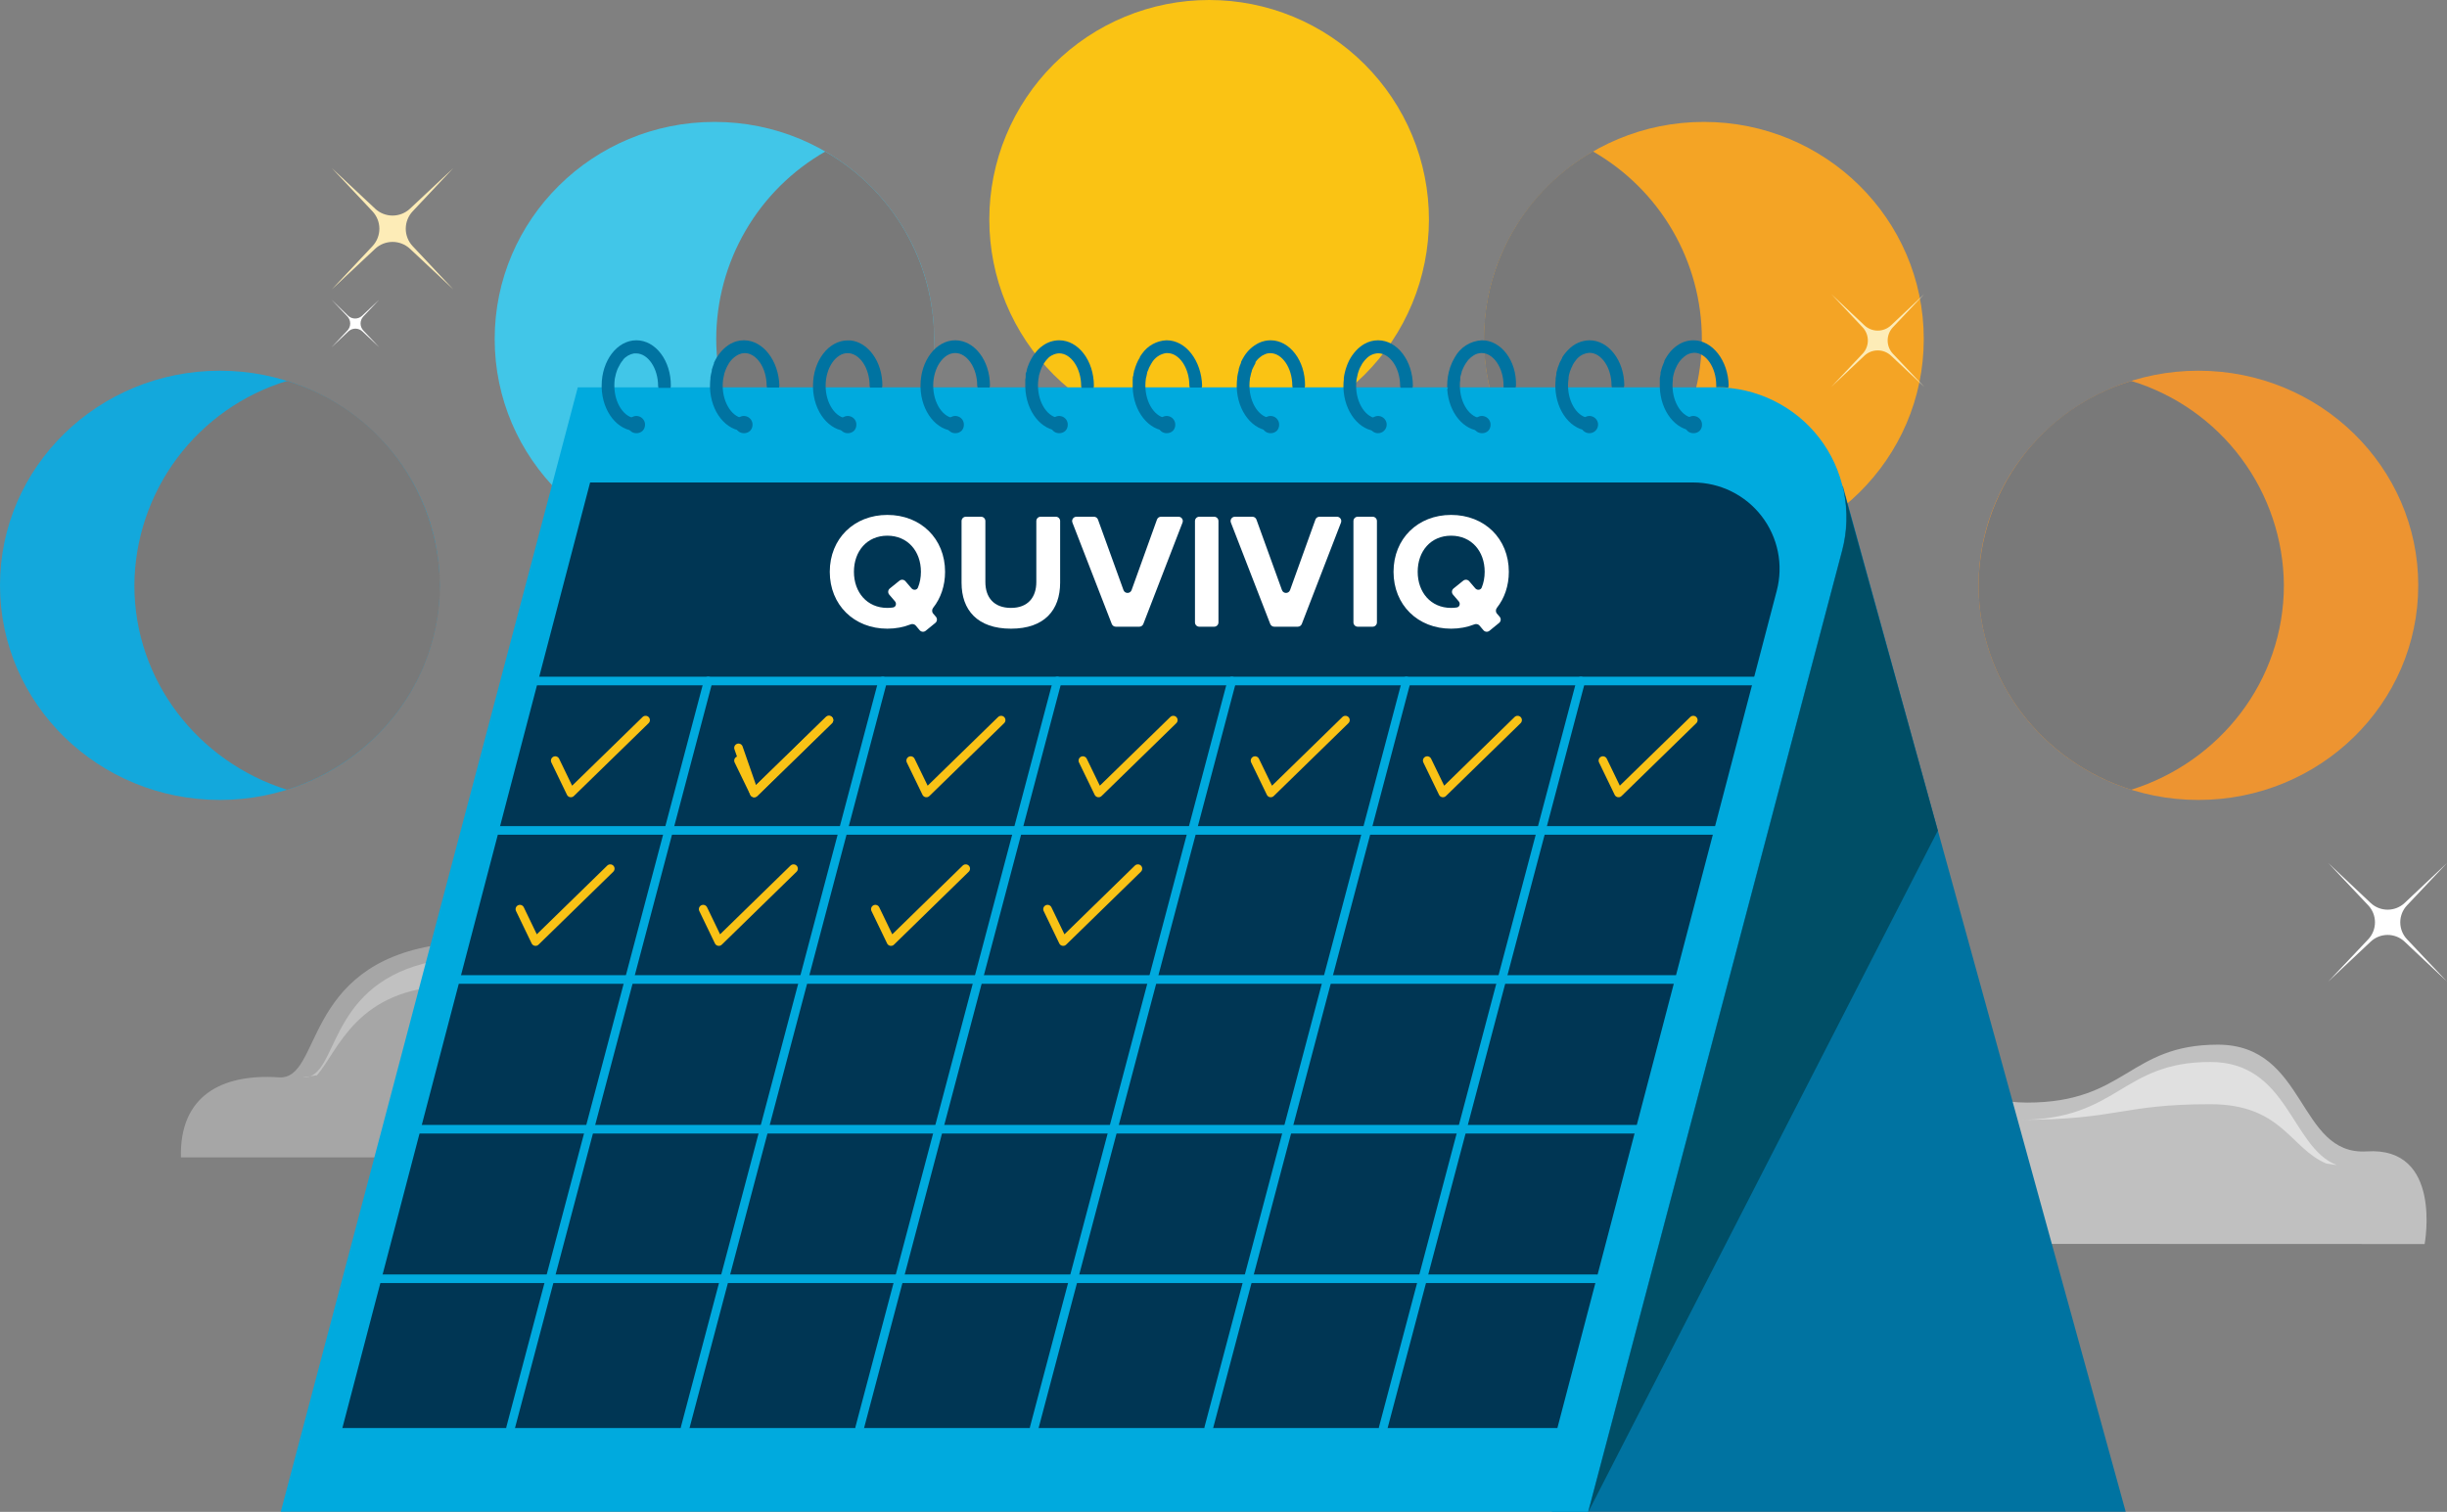 <?xml version="1.0" encoding="UTF-8"?>
<svg xmlns="http://www.w3.org/2000/svg" width="568" height="351" viewBox="0 0 568 351" fill="none">
  <rect x="0" y="0" width="568" height="351" fill="#808080" stroke="none"/>
  <g clip-path="url(#clip0_59_1274)">
    <path opacity="0.3" d="M41.995 268.702C41.628 254.391 51.461 249.216 64.737 250.114C74.736 250.787 70.003 224.116 101.502 219.39C134.184 214.533 133.025 235.933 164.819 235.933C196.614 235.933 197.348 222.497 225.972 222.497C254.595 222.497 251.436 248.235 273.634 247.219C298.187 246.037 292.235 268.714 292.235 268.714L41.995 268.702Z" fill="white"></path>
    <path opacity="0.3" d="M104.815 228.902C121.961 228.618 127.913 234.893 135.451 240.908L159.294 237.54C131.001 237.54 132.078 218.455 102.969 222.78C76.937 226.645 78.712 247.395 71.979 249.865L73.577 249.64C78.511 244.004 82.724 229.256 104.815 228.902Z" fill="white"></path>
    <path opacity="0.3" d="M71.979 249.865L70.263 250.113C70.847 250.162 71.433 250.077 71.979 249.865Z" fill="white"></path>
    <path d="M165.849 28.302C137.663 28.302 114.826 50.872 114.826 78.701C114.826 106.53 137.663 129.089 165.849 129.089C194.035 129.089 216.837 106.53 216.837 78.701C216.837 50.872 194.035 28.302 165.849 28.302Z" fill="#41C6E8"></path>
    <path d="M216.837 78.701C216.822 69.87 214.477 61.198 210.037 53.559C205.598 45.921 199.221 39.586 191.55 35.191C183.876 39.583 177.496 45.917 173.055 53.556C168.613 61.195 166.267 69.868 166.251 78.701C166.278 87.532 168.633 96.2 173.08 103.832C177.528 111.464 183.911 117.791 191.586 122.176C199.244 117.78 205.61 111.448 210.042 103.816C214.475 96.185 216.818 87.523 216.837 78.701Z" fill="#797979"></path>
    <path d="M395.513 129.089C423.698 129.089 446.548 106.53 446.548 78.701C446.548 50.872 423.698 28.302 395.513 28.302C367.327 28.302 344.489 50.872 344.489 78.701C344.489 106.53 367.303 129.089 395.513 129.089Z" fill="#F4A425"></path>
    <path d="M344.454 78.701C344.476 87.528 346.827 96.193 351.268 103.825C355.709 111.457 362.084 117.786 369.753 122.176C377.423 117.781 383.799 111.445 388.238 103.807C392.677 96.169 395.023 87.497 395.039 78.666C395.024 69.834 392.679 61.162 388.24 53.523C383.801 45.885 377.424 39.55 369.753 35.156C362.073 39.55 355.69 45.89 351.248 53.536C346.806 61.181 344.463 69.862 344.454 78.701Z" fill="#797979"></path>
    <path d="M280.663 101.909C287.364 101.911 294 100.594 300.191 98.034C306.382 95.474 312.007 91.721 316.745 86.989C321.484 82.257 325.242 76.639 327.806 70.456C330.369 64.273 331.688 57.647 331.686 50.955C331.688 44.263 330.369 37.636 327.806 31.453C325.242 25.27 321.484 19.653 316.745 14.921C312.007 10.189 306.382 6.436 300.191 3.876C294 1.315 287.364 -0.002 280.663 1.37097e-06C273.962 -0.002 267.327 1.315 261.136 3.876C254.944 6.436 249.319 10.189 244.581 14.921C239.843 19.653 236.084 25.27 233.521 31.453C230.957 37.636 229.638 44.263 229.64 50.955C229.638 57.647 230.957 64.273 233.521 70.456C236.084 76.639 239.843 82.257 244.581 86.989C249.319 91.721 254.944 95.474 261.136 98.034C267.327 100.594 273.962 101.911 280.663 101.909Z" fill="#FAC314"></path>
    <path d="M51.035 185.715C22.861 185.715 0 163.417 0 135.883C0 108.35 22.837 86.063 51.035 86.063C79.233 86.063 102.058 108.362 102.058 135.883C102.058 163.405 79.209 185.715 51.035 185.715Z" fill="#13A8DC"></path>
    <path d="M66.619 88.438C56.422 91.544 47.484 97.822 41.111 106.357C34.738 114.892 31.262 125.237 31.191 135.883C31.191 158.099 46.077 176.9 66.619 183.34C87.173 176.9 102.117 158.099 102.117 135.883C102.044 125.227 98.558 114.874 92.171 106.338C85.784 97.802 76.831 91.529 66.619 88.438Z" fill="#797979"></path>
    <path d="M510.291 185.715C538.477 185.715 561.326 163.405 561.326 135.883C561.326 108.362 538.477 86.063 510.291 86.063C482.105 86.063 459.268 108.373 459.268 135.883C459.268 163.393 482.117 185.715 510.291 185.715Z" fill="#ED9431"></path>
    <path d="M494.707 88.438C484.507 91.54 475.566 97.817 469.19 106.352C462.815 114.888 459.338 125.235 459.268 135.883C459.268 158.099 474.154 176.9 494.707 183.34C515.249 176.9 530.135 158.099 530.135 135.883C530.064 125.237 526.588 114.892 520.215 106.357C513.842 97.822 504.905 91.544 494.707 88.438Z" fill="#797979"></path>
    <path d="M87.082 48.454C88.178 49.477 89.622 50.046 91.123 50.046C92.623 50.046 94.067 49.477 95.163 48.454L105.245 39L95.779 49.068C94.754 50.163 94.184 51.605 94.184 53.103C94.184 54.602 94.754 56.044 95.779 57.139L105.245 67.207L95.163 57.754C94.067 56.73 92.623 56.161 91.123 56.161C89.622 56.161 88.178 56.73 87.082 57.754L77 67.207L86.466 57.139C87.491 56.044 88.061 54.602 88.061 53.103C88.061 51.605 87.491 50.163 86.466 49.068L77 39L87.082 48.454Z" fill="#FDECB7"></path>
    <path d="M80.842 73.331C81.278 73.727 81.845 73.946 82.433 73.946C83.022 73.946 83.589 73.727 84.025 73.331L87.989 69.597L84.309 73.509C83.913 73.944 83.694 74.51 83.694 75.098C83.694 75.686 83.913 76.252 84.309 76.688L88.048 80.646L84.084 76.912C83.649 76.517 83.081 76.298 82.493 76.298C81.904 76.298 81.337 76.517 80.901 76.912L76.937 80.646L80.676 76.688C81.072 76.252 81.291 75.686 81.291 75.098C81.291 74.51 81.072 73.944 80.676 73.509L76.937 69.55L80.842 73.331Z" fill="white"></path>
    <path opacity="0.5" d="M381.645 288.755C381.385 274.432 388.461 269.257 398.104 270.155C405.346 270.828 401.915 244.157 424.716 239.431C448.382 234.562 447.53 255.974 470.545 255.974C493.56 255.974 494.104 242.527 514.812 242.527C535.519 242.527 533.247 268.276 549.34 267.307C567.089 266.125 562.806 288.814 562.806 288.814L381.645 288.755Z" fill="white"></path>
    <path d="M432.336 82.135C433.128 81.303 433.569 80.199 433.569 79.051C433.569 77.903 433.128 76.799 432.336 75.967L425.071 68.262L432.774 75.53C433.61 76.315 434.715 76.752 435.863 76.752C437.01 76.752 438.115 76.315 438.951 75.53L446.666 68.262L439.389 75.967C438.603 76.802 438.165 77.905 438.165 79.051C438.165 80.197 438.603 81.3 439.389 82.135L446.666 89.828L438.951 82.573C438.115 81.787 437.01 81.35 435.863 81.35C434.715 81.35 433.61 81.787 432.774 82.573L425.071 89.828L432.336 82.135Z" fill="#FDECB7"></path>
    <path d="M434.762 179.59C435.197 179.982 435.762 180.199 436.348 180.199C436.934 180.199 437.498 179.982 437.933 179.59L441.909 175.844L438.111 179.862C437.718 180.296 437.501 180.86 437.501 181.445C437.501 182.03 437.718 182.594 438.111 183.029L441.862 186.999L437.886 183.253C437.451 182.861 436.886 182.644 436.3 182.644C435.715 182.644 435.15 182.861 434.715 183.253L430.739 186.999L434.49 183.029C434.882 182.594 435.1 182.03 435.1 181.445C435.1 180.86 434.882 180.296 434.49 179.862L430.739 175.891L434.762 179.59Z" fill="white"></path>
    <path d="M550.274 209.628C551.343 210.631 552.754 211.189 554.22 211.189C555.687 211.189 557.098 210.631 558.167 209.628L568 200.352L558.723 210.183C557.713 211.248 557.151 212.658 557.151 214.124C557.151 215.59 557.713 217.001 558.723 218.065L568 227.885L558.167 218.621C557.101 217.612 555.688 217.051 554.22 217.051C552.752 217.051 551.34 217.612 550.274 218.621L540.429 227.885L549.718 218.065C550.722 216.998 551.281 215.589 551.281 214.124C551.281 212.66 550.722 211.25 549.718 210.183L540.429 200.352L550.274 209.628Z" fill="white"></path>
    <path opacity="0.5" d="M403.796 269.812C408.126 267.449 407.582 254.072 425.805 250.326C446.926 245.989 446.181 257.534 466.734 257.534C446.181 257.534 446.926 238.379 425.805 242.716C406.872 246.604 408.186 267.425 403.322 269.895L403.796 269.812Z" fill="white"></path>
    <path opacity="0.5" d="M540.039 270.143L542.405 270.486C531.756 266.327 531.223 246.545 513.048 246.545C492.329 246.545 491.749 259.981 468.781 259.981C491.796 259.981 492.329 256.353 513.048 256.353C529.792 256.353 531.59 266.669 540.039 270.143Z" fill="white"></path>
    <path d="M427.728 112.719L493.422 350.97H360.199L427.728 112.719Z" fill="#0073A1"></path>
    <path d="M398.434 89.924H134.121L65.171 350.97H368.622L427.58 127.753C428.75 123.289 428.882 118.616 427.965 114.094C427.053 109.571 425.113 105.318 422.296 101.661C419.471 98.007 415.846 95.049 411.697 93.014C407.552 90.977 402.994 89.92 398.375 89.924H398.434Z" fill="#00AADE"></path>
    <path d="M428.054 114.301C428.939 118.768 428.797 123.378 427.64 127.782L368.681 351L449.814 192.826L428.054 114.301Z" fill="#004E66"></path>
    <path d="M412.423 137.14L361.502 331.531H79.471L136.978 112.01H393.061C396.127 112.018 399.149 112.727 401.897 114.083C404.646 115.439 407.046 117.405 408.916 119.831C410.785 122.257 412.073 125.079 412.681 128.079C413.289 131.079 413.2 134.179 412.423 137.14Z" fill="#003654"></path>
    <path d="M118.505 331.531L164.392 158.102" stroke="#00AADE" stroke-width="2" stroke-linecap="round" stroke-linejoin="round"></path>
    <path d="M159.019 331.531L204.907 158.102" stroke="#00AADE" stroke-width="2" stroke-linecap="round" stroke-linejoin="round"></path>
    <path d="M199.533 331.531L245.421 158.102" stroke="#00AADE" stroke-width="2" stroke-linecap="round" stroke-linejoin="round"></path>
    <path d="M240.048 331.531L285.935 158.102" stroke="#00AADE" stroke-width="2" stroke-linecap="round" stroke-linejoin="round"></path>
    <path d="M280.562 331.531L326.45 158.102" stroke="#00AADE" stroke-width="2" stroke-linecap="round" stroke-linejoin="round"></path>
    <path d="M321.062 331.531L366.95 158.102" stroke="#00AADE" stroke-width="2" stroke-linecap="round" stroke-linejoin="round"></path>
    <path d="M123.789 158.102H407.316" stroke="#00AADE" stroke-width="2" stroke-linecap="round" stroke-linejoin="round"></path>
    <path d="M114.641 192.782H398.168" stroke="#00AADE" stroke-width="2" stroke-linecap="round" stroke-linejoin="round"></path>
    <path d="M105.479 227.402H389.005" stroke="#00AADE" stroke-width="2" stroke-linecap="round" stroke-linejoin="round"></path>
    <path d="M96.301 262.156H379.828" stroke="#00AADE" stroke-width="2" stroke-linecap="round" stroke-linejoin="round"></path>
    <path d="M87.183 296.881H370.665" stroke="#00AADE" stroke-width="2" stroke-linecap="round" stroke-linejoin="round"></path>
    <path d="M149.723 98.572C149.724 98.177 149.605 97.79 149.383 97.463C149.162 97.133 148.847 96.876 148.48 96.724C148.114 96.575 147.713 96.534 147.325 96.606C146.942 96.695 146.59 96.884 146.304 97.153C146.02 97.434 145.829 97.795 145.756 98.188C145.672 98.574 145.708 98.976 145.86 99.341C146.016 99.705 146.273 100.018 146.6 100.243C146.929 100.459 147.316 100.572 147.71 100.568C147.983 100.577 148.255 100.531 148.51 100.432C148.764 100.333 148.996 100.183 149.19 99.991C149.543 99.603 149.733 99.096 149.723 98.572Z" fill="#0073A1"></path>
    <path d="M174.68 98.572C174.681 98.177 174.562 97.79 174.339 97.463C174.118 97.133 173.804 96.876 173.437 96.724C173.071 96.575 172.67 96.534 172.282 96.606C171.898 96.692 171.544 96.881 171.261 97.153C170.977 97.434 170.786 97.795 170.713 98.188C170.629 98.574 170.665 98.976 170.816 99.341C170.969 99.708 171.226 100.022 171.557 100.243C171.885 100.46 172.272 100.574 172.667 100.568C172.94 100.577 173.212 100.531 173.466 100.432C173.721 100.333 173.952 100.183 174.147 99.991C174.499 99.603 174.69 99.096 174.68 98.572Z" fill="#0073A1"></path>
    <path d="M198.778 98.572C198.784 98.178 198.671 97.792 198.453 97.463C198.231 97.133 197.917 96.876 197.55 96.724C197.184 96.575 196.784 96.534 196.395 96.606C196.007 96.691 195.648 96.88 195.359 97.153C195.086 97.442 194.896 97.8 194.811 98.188C194.739 98.576 194.78 98.976 194.93 99.341C195.082 99.708 195.339 100.022 195.67 100.243C195.999 100.46 196.386 100.574 196.78 100.568C197.053 100.575 197.324 100.528 197.579 100.429C197.833 100.33 198.065 100.181 198.26 99.991C198.608 99.602 198.794 99.094 198.778 98.572Z" fill="#0073A1"></path>
    <path d="M223.736 98.572C223.735 98.18 223.622 97.795 223.41 97.464C223.189 97.134 222.875 96.876 222.507 96.725C222.142 96.575 221.741 96.534 221.353 96.606C220.964 96.691 220.606 96.88 220.316 97.153C220.038 97.438 219.848 97.798 219.769 98.188C219.697 98.576 219.738 98.976 219.887 99.341C220.039 99.708 220.297 100.022 220.627 100.243C220.956 100.461 221.343 100.574 221.738 100.568C222.01 100.576 222.282 100.528 222.536 100.429C222.79 100.33 223.022 100.182 223.218 99.992C223.566 99.602 223.751 99.094 223.736 98.572Z" fill="#0073A1"></path>
    <path d="M247.849 98.572C247.848 98.179 247.735 97.795 247.523 97.463C247.302 97.133 246.988 96.876 246.62 96.724C246.255 96.575 245.854 96.534 245.466 96.606C245.077 96.691 244.719 96.88 244.429 97.153C244.146 97.434 243.955 97.795 243.882 98.188C243.81 98.576 243.851 98.976 244 99.341C244.152 99.708 244.41 100.022 244.74 100.243C245.069 100.46 245.456 100.574 245.851 100.568C246.123 100.575 246.395 100.528 246.649 100.429C246.903 100.33 247.135 100.181 247.331 99.991C247.679 99.602 247.864 99.094 247.849 98.572Z" fill="#0073A1"></path>
    <path d="M272.806 98.572C272.807 98.177 272.688 97.79 272.465 97.463C272.25 97.134 271.941 96.876 271.577 96.724C271.212 96.575 270.811 96.534 270.423 96.606C270.034 96.691 269.676 96.88 269.386 97.153C269.103 97.434 268.912 97.795 268.839 98.188C268.767 98.576 268.808 98.976 268.957 99.341C269.104 99.711 269.363 100.026 269.697 100.243C270.026 100.46 270.413 100.574 270.807 100.568C271.08 100.575 271.352 100.528 271.606 100.429C271.86 100.33 272.092 100.181 272.288 99.991C272.636 99.602 272.821 99.094 272.806 98.572Z" fill="#0073A1"></path>
    <path d="M296.919 98.573C296.92 98.177 296.801 97.791 296.579 97.464C296.363 97.134 296.054 96.877 295.69 96.725C295.32 96.575 294.914 96.534 294.521 96.607C294.138 96.695 293.786 96.884 293.5 97.154C293.216 97.435 293.025 97.796 292.952 98.188C292.88 98.576 292.921 98.976 293.07 99.341C293.218 99.711 293.476 100.026 293.811 100.243C294.139 100.461 294.526 100.574 294.921 100.568C295.194 100.576 295.465 100.529 295.719 100.43C295.973 100.331 296.205 100.182 296.401 99.992C296.749 99.602 296.935 99.094 296.919 98.573Z" fill="#0073A1"></path>
    <path d="M321.876 98.573C321.876 98.177 321.758 97.791 321.535 97.464C321.316 97.138 321.008 96.881 320.647 96.725C320.276 96.575 319.871 96.534 319.478 96.607C319.095 96.695 318.742 96.884 318.456 97.154C318.173 97.435 317.982 97.796 317.909 98.188C317.829 98.576 317.871 98.978 318.027 99.341C318.174 99.711 318.433 100.026 318.767 100.243C319.096 100.461 319.483 100.574 319.877 100.568C320.138 100.569 320.397 100.519 320.638 100.42C320.879 100.321 321.099 100.176 321.284 99.992C321.471 99.806 321.62 99.585 321.722 99.341C321.824 99.098 321.876 98.837 321.876 98.573Z" fill="#0073A1"></path>
    <path d="M345.989 98.572C345.99 98.177 345.871 97.79 345.649 97.463C345.428 97.133 345.113 96.876 344.746 96.724C344.381 96.573 343.979 96.532 343.591 96.606C343.208 96.695 342.856 96.884 342.57 97.153C342.286 97.434 342.095 97.795 342.022 98.188C341.943 98.575 341.984 98.978 342.141 99.341C342.287 99.707 342.54 100.021 342.866 100.242C343.201 100.459 343.592 100.572 343.991 100.568C344.264 100.579 344.537 100.533 344.791 100.434C345.046 100.335 345.278 100.184 345.471 99.991C345.823 99.604 346.01 99.095 345.989 98.572Z" fill="#0073A1"></path>
    <path d="M370.947 98.572C370.947 98.176 370.829 97.79 370.606 97.463C370.385 97.133 370.071 96.876 369.703 96.724C369.338 96.574 368.937 96.533 368.549 96.606C368.166 96.694 367.813 96.883 367.527 97.152C367.244 97.434 367.053 97.795 366.98 98.187C366.9 98.575 366.941 98.977 367.098 99.34C367.244 99.706 367.497 100.02 367.823 100.242C368.158 100.458 368.549 100.572 368.948 100.567C369.209 100.568 369.468 100.518 369.709 100.419C369.95 100.32 370.17 100.174 370.354 99.991C370.542 99.805 370.691 99.584 370.793 99.34C370.894 99.097 370.947 98.835 370.947 98.572Z" fill="#0073A1"></path>
    <path d="M395.074 98.572C395.075 98.176 394.956 97.79 394.734 97.463C394.513 97.133 394.198 96.876 393.831 96.724C393.466 96.574 393.065 96.533 392.676 96.606C392.293 96.694 391.941 96.883 391.655 97.152C391.371 97.434 391.18 97.795 391.107 98.187C391.03 98.573 391.066 98.974 391.211 99.34C391.367 99.705 391.624 100.017 391.951 100.242C392.286 100.458 392.677 100.572 393.076 100.567C393.349 100.576 393.621 100.53 393.876 100.431C394.13 100.332 394.362 100.182 394.556 99.991C394.909 99.604 395.095 99.094 395.074 98.572Z" fill="#0073A1"></path>
    <path d="M149.856 167.177L132.508 184.089L128.881 176.579" stroke="#F9C216" stroke-width="2" stroke-linecap="round" stroke-linejoin="round"></path>
    <path d="M192.414 167.177L175.065 184.089L171.424 173.623" stroke="#F9C216" stroke-width="2" stroke-linecap="round" stroke-linejoin="round"></path>
    <path d="M192.414 167.177L175.065 184.089L171.424 176.579" stroke="#F9C216" stroke-width="2" stroke-linecap="round" stroke-linejoin="round"></path>
    <path d="M232.38 167.177L215.032 184.089L211.391 176.579" stroke="#F9C216" stroke-width="2" stroke-linecap="round" stroke-linejoin="round"></path>
    <path d="M272.347 167.177L254.999 184.089L251.357 176.579" stroke="#F9C216" stroke-width="2" stroke-linecap="round" stroke-linejoin="round"></path>
    <path d="M312.299 167.177L294.965 184.089L291.324 176.579" stroke="#F9C216" stroke-width="2" stroke-linecap="round" stroke-linejoin="round"></path>
    <path d="M352.265 167.177L334.932 184.089L331.29 176.579" stroke="#F9C216" stroke-width="2" stroke-linecap="round" stroke-linejoin="round"></path>
    <path d="M393.046 167.177L375.698 184.089L372.071 176.579" stroke="#F9C216" stroke-width="2" stroke-linecap="round" stroke-linejoin="round"></path>
    <path d="M141.655 201.666L124.307 218.592L120.68 211.067" stroke="#F9C216" stroke-width="2" stroke-linecap="round" stroke-linejoin="round"></path>
    <path d="M184.198 201.666L166.85 218.592L163.223 211.067" stroke="#F9C216" stroke-width="2" stroke-linecap="round" stroke-linejoin="round"></path>
    <path d="M224.165 201.666L206.816 218.592L203.19 211.067" stroke="#F9C216" stroke-width="2" stroke-linecap="round" stroke-linejoin="round"></path>
    <path d="M264.132 201.666L246.783 218.592L243.156 211.067" stroke="#F9C216" stroke-width="2" stroke-linecap="round" stroke-linejoin="round"></path>
    <path d="M294.921 79C294.468 79.004 294.016 79.054 293.574 79.148C293.099 79.254 292.637 79.413 292.197 79.621C290.813 80.306 289.645 81.36 288.822 82.666C288.541 83.108 288.289 83.567 288.067 84.041C288.073 84.1 288.073 84.159 288.067 84.218C287.853 84.697 287.675 85.191 287.534 85.697C287.534 85.77 287.534 85.844 287.534 85.933C287.389 86.453 287.276 86.981 287.194 87.515C287.194 87.589 287.194 87.663 287.194 87.722C287.116 88.31 287.077 88.903 287.075 89.496C287.075 89.644 287.075 89.777 287.075 89.924C287.253 95.527 290.791 100.021 295.128 100.021C295.52 100.021 295.897 99.865 296.175 99.588C296.452 99.311 296.608 98.935 296.608 98.543C296.608 98.151 296.452 97.775 296.175 97.497C295.897 97.22 295.52 97.064 295.128 97.064C292.36 97.064 290.021 93.605 290.021 89.496C290.022 89.001 290.057 88.507 290.125 88.017C290.125 87.855 290.124 87.707 290.213 87.544C290.262 87.25 290.326 86.959 290.406 86.672C290.451 86.497 290.506 86.324 290.569 86.155C290.569 85.918 290.731 85.682 290.82 85.46L291.087 84.928C291.176 84.736 291.279 84.558 291.383 84.381C291.403 84.257 291.428 84.134 291.457 84.011C291.557 83.867 291.666 83.729 291.782 83.597C291.913 83.443 292.051 83.295 292.197 83.154L292.537 82.888C292.695 82.752 292.863 82.628 293.041 82.518C293.129 82.518 293.248 82.43 293.352 82.371C293.538 82.274 293.731 82.19 293.929 82.119C294.232 82.031 294.546 81.987 294.861 81.986C297.629 81.986 299.968 85.445 299.968 89.555C299.976 89.701 300.006 89.846 300.057 89.984H302.84C302.891 89.846 302.921 89.701 302.929 89.555C302.988 83.716 299.361 79 294.921 79Z" fill="#0073A1"></path>
    <path d="M319.877 79C318.778 79.004 317.698 79.289 316.739 79.828C316.414 80.012 316.102 80.22 315.807 80.449L315.585 80.626C314.983 81.126 314.451 81.702 314.001 82.341L313.823 82.578C313.601 82.918 313.379 83.272 313.187 83.642C312.994 84.026 312.832 84.41 312.669 84.824C312.669 84.913 312.595 85.016 312.565 85.12C312.412 85.541 312.284 85.971 312.18 86.406C312.065 86.848 311.981 87.298 311.929 87.751C311.921 87.87 311.921 87.988 311.929 88.106C311.866 88.596 311.836 89.09 311.84 89.584C311.84 89.732 311.84 89.865 311.84 90.013C312.017 95.616 315.555 100.11 319.892 100.11C320.285 100.11 320.661 99.954 320.939 99.677C321.217 99.399 321.373 99.023 321.373 98.631C321.373 98.239 321.217 97.863 320.939 97.586C320.661 97.309 320.285 97.153 319.892 97.153C317.124 97.153 314.785 93.694 314.785 89.584C314.792 89.135 314.822 88.686 314.874 88.239C314.874 88.106 314.874 87.973 314.948 87.84C314.997 87.531 315.061 87.225 315.141 86.924C315.167 86.793 315.201 86.665 315.244 86.539C315.358 86.161 315.496 85.791 315.659 85.43C315.702 85.334 315.752 85.24 315.807 85.15C315.923 84.907 316.052 84.67 316.192 84.44L316.473 84.041C316.588 83.882 316.712 83.729 316.843 83.583C316.944 83.462 317.053 83.349 317.169 83.243C317.881 82.493 318.859 82.053 319.892 82.016C322.66 82.016 324.999 85.475 324.999 89.584C325.007 89.731 325.037 89.875 325.088 90.013H327.871C327.922 89.875 327.951 89.731 327.96 89.584C327.945 83.716 324.318 79 319.877 79Z" fill="#0073A1"></path>
    <path d="M343.991 79C342.682 79.063 341.411 79.463 340.303 80.163C339.196 80.862 338.288 81.837 337.67 82.991L337.596 83.124C337.448 83.391 337.3 83.657 337.167 83.937L337.034 84.218C336.915 84.468 336.811 84.725 336.723 84.987L336.605 85.297C336.152 86.661 335.922 88.089 335.924 89.525C335.924 89.673 335.924 89.806 335.924 89.954H336.101C336.06 90.111 336.006 90.264 335.938 90.412C336.294 95.793 339.757 100.05 343.976 100.05C344.369 100.05 344.745 99.895 345.023 99.618C345.301 99.34 345.456 98.964 345.456 98.572C345.456 98.18 345.301 97.804 345.023 97.527C344.745 97.25 344.369 97.094 343.976 97.094C341.208 97.094 338.869 93.635 338.869 89.525C338.869 89.067 338.869 88.609 338.958 88.165C338.965 88.022 338.965 87.879 338.958 87.737C338.958 87.441 339.077 87.16 339.151 86.879C339.181 86.713 339.226 86.55 339.284 86.391C339.284 86.155 339.447 85.933 339.535 85.697C339.624 85.46 339.669 85.371 339.743 85.224C339.851 84.989 339.975 84.762 340.113 84.543C340.29 84.263 340.468 84.011 340.66 83.76C340.729 83.685 340.793 83.606 340.853 83.523C341.014 83.345 341.187 83.177 341.371 83.021L341.549 82.873C341.736 82.722 341.934 82.584 342.141 82.459C342.674 82.141 343.281 81.968 343.902 81.957C346.67 81.957 349.009 85.416 349.009 89.525C348.995 89.668 348.995 89.811 349.009 89.954H351.807C351.857 89.816 351.887 89.672 351.896 89.525C352.058 83.716 348.432 79 343.991 79Z" fill="#0073A1"></path>
    <path d="M368.948 79C368.036 79.018 367.138 79.216 366.304 79.584C365.471 79.952 364.719 80.482 364.092 81.144C363.519 81.691 363.021 82.312 362.612 82.991C362.607 83.026 362.607 83.061 362.612 83.095C362.435 83.391 362.272 83.716 362.109 84.041L362.02 84.233C361.696 84.981 361.443 85.758 361.265 86.554C361.257 86.662 361.257 86.771 361.265 86.879C361.191 87.19 361.147 87.5 361.102 87.825C361.095 87.943 361.095 88.062 361.102 88.18C361.055 88.612 361.03 89.046 361.028 89.481C361.028 89.629 361.028 89.762 361.028 89.91C361.206 95.512 364.744 100.006 369.081 100.006C369.473 100.006 369.85 99.85 370.128 99.573C370.405 99.296 370.561 98.92 370.561 98.528C370.561 98.136 370.405 97.76 370.128 97.483C369.85 97.205 369.473 97.05 369.081 97.05C366.313 97.05 363.974 93.591 363.974 89.481C363.972 88.936 364.017 88.392 364.107 87.855C364.1 87.742 364.1 87.628 364.107 87.515C364.18 87.1 364.279 86.69 364.403 86.288L364.492 86.066C364.634 85.647 364.812 85.242 365.025 84.854V84.78C365.244 84.38 365.496 83.999 365.78 83.642C366.149 83.136 366.626 82.719 367.177 82.42C367.727 82.121 368.337 81.947 368.962 81.912C371.73 81.912 374.069 85.371 374.069 89.481C374.08 89.626 374.104 89.769 374.143 89.91H376.941C376.992 89.772 377.022 89.627 377.03 89.481C377.015 83.716 373.388 79 368.948 79Z" fill="#0073A1"></path>
    <path d="M393.061 79C391.779 79.009 390.528 79.394 389.464 80.109C388.793 80.551 388.189 81.089 387.673 81.705C387.137 82.348 386.679 83.053 386.311 83.804V83.952C386.148 84.292 386.015 84.647 385.882 85.002C385.882 85.002 385.882 85.135 385.808 85.194C385.675 85.608 385.556 86.022 385.453 86.451V86.657C385.453 87.012 385.319 87.382 385.275 87.751V88.106C385.275 88.55 385.275 89.008 385.275 89.466C385.275 89.614 385.275 89.747 385.275 89.895C385.453 95.497 388.99 99.991 393.328 99.991C393.72 99.991 394.097 99.836 394.374 99.558C394.652 99.281 394.808 98.905 394.808 98.513C394.808 98.121 394.652 97.745 394.374 97.468C394.097 97.191 393.72 97.035 393.328 97.035C390.56 97.035 388.221 93.576 388.221 89.466C388.228 89.021 388.257 88.577 388.31 88.136C388.31 88.003 388.31 87.884 388.31 87.751C388.31 87.618 388.428 87.13 388.502 86.835C388.576 86.539 388.576 86.554 388.62 86.436C388.709 86.117 388.823 85.805 388.961 85.504C389.05 85.297 389.153 85.091 389.257 84.883L389.405 84.617C389.785 83.94 390.287 83.339 390.885 82.844C391.543 82.257 392.387 81.922 393.268 81.897C396.036 81.897 398.375 85.357 398.375 89.466C398.354 89.608 398.354 89.753 398.375 89.895H398.568C399.426 89.895 400.285 89.895 401.143 90.013C401.217 89.84 401.257 89.654 401.262 89.466C401.128 83.716 397.502 79 393.061 79Z" fill="#0073A1"></path>
    <path d="M197.387 79.029H196.78C192.339 79.029 188.713 83.745 188.713 89.554C188.706 89.697 188.706 89.84 188.713 89.983C188.876 95.585 192.414 100.079 196.751 100.079C197.143 100.079 197.52 99.924 197.797 99.647C198.075 99.369 198.231 98.993 198.231 98.601C198.231 98.209 198.075 97.833 197.797 97.556C197.52 97.279 197.143 97.123 196.751 97.123C193.983 97.123 191.644 93.664 191.644 89.554C191.644 85.445 193.983 81.986 196.751 81.986C199.519 81.986 201.857 85.445 201.857 89.554C201.866 89.701 201.896 89.845 201.946 89.983H204.729C204.78 89.845 204.81 89.701 204.818 89.554C204.848 84.011 201.547 79.443 197.387 79.029Z" fill="#0073A1"></path>
    <path d="M172.667 79C172.087 79.003 171.51 79.083 170.95 79.237C170.499 79.368 170.062 79.546 169.648 79.769C169.247 79.993 168.865 80.25 168.508 80.538L168.404 80.626C168.045 80.916 167.713 81.237 167.412 81.587L167.309 81.706C166.986 82.075 166.694 82.471 166.435 82.888C166.167 83.319 165.929 83.769 165.725 84.233C165.733 84.282 165.733 84.332 165.725 84.381C165.531 84.865 165.363 85.358 165.222 85.859C165.228 85.948 165.228 86.037 165.222 86.126C165.09 86.612 164.986 87.106 164.911 87.604C164.911 87.692 164.911 87.766 164.911 87.855C164.846 88.415 164.811 88.977 164.807 89.54C164.8 89.683 164.8 89.826 164.807 89.969C164.97 95.572 168.508 100.065 172.845 100.065C173.238 100.065 173.614 99.91 173.892 99.632C174.169 99.355 174.325 98.979 174.325 98.587C174.325 98.195 174.169 97.819 173.892 97.542C173.614 97.265 173.238 97.109 172.845 97.109C170.092 97.109 167.753 93.65 167.753 89.54C167.752 89.076 167.782 88.612 167.842 88.151L167.93 87.678C167.974 87.403 168.033 87.132 168.108 86.865C168.108 86.672 168.212 86.48 168.271 86.303L168.493 85.712C168.582 85.505 168.671 85.283 168.774 85.091L168.967 84.751C169.519 83.675 170.408 82.808 171.498 82.282C171.922 82.092 172.38 81.987 172.845 81.972C175.613 81.972 177.952 85.431 177.952 89.54C177.96 89.687 177.99 89.831 178.041 89.969H180.823C180.874 89.831 180.904 89.687 180.912 89.54C180.735 83.716 177.123 79 172.667 79Z" fill="#0073A1"></path>
    <path d="M270.807 79H270.733C269.616 79.053 268.527 79.362 267.549 79.903C266.571 80.444 265.731 81.202 265.093 82.119C264.916 82.356 264.753 82.593 264.605 82.829V82.933C264.457 83.161 264.324 83.398 264.205 83.642L264.116 83.819C263.998 84.039 263.894 84.266 263.805 84.499C263.764 84.591 263.73 84.684 263.702 84.78C263.613 84.987 263.539 85.194 263.465 85.416C263.391 85.638 263.465 85.682 263.361 85.8C263.258 85.919 263.243 86.185 263.198 86.377C263.154 86.569 263.125 86.717 263.095 86.879C263.065 87.042 263.095 87.219 262.991 87.382C262.888 87.545 262.991 87.84 262.917 88.062V88.417C262.917 88.772 262.917 89.141 262.917 89.496C262.917 89.851 262.917 89.777 262.917 89.925C263.095 95.527 266.633 100.021 270.97 100.021C271.362 100.021 271.739 99.865 272.017 99.588C272.294 99.311 272.45 98.935 272.45 98.543C272.45 98.151 272.294 97.775 272.017 97.498C271.739 97.22 271.362 97.065 270.97 97.065C268.202 97.065 265.863 93.606 265.863 89.496C265.868 89.002 265.902 88.508 265.967 88.018C265.967 87.811 266.055 87.618 266.1 87.412C266.14 87.153 266.194 86.896 266.263 86.643C266.263 86.362 266.455 86.096 266.559 85.815C266.662 85.534 266.648 85.534 266.707 85.401C266.857 85.081 267.025 84.77 267.21 84.47L267.299 84.322C267.644 83.695 268.129 83.157 268.717 82.749C269.305 82.341 269.98 82.075 270.689 81.972H270.97C273.738 81.972 276.077 85.431 276.077 89.54C276.085 89.687 276.115 89.831 276.165 89.969H278.948C278.999 89.831 279.029 89.687 279.037 89.54C278.874 83.716 275.248 79 270.807 79Z" fill="#0073A1"></path>
    <path d="M147.71 79C143.269 79 139.658 83.716 139.658 89.525C139.65 89.668 139.65 89.811 139.658 89.954C139.82 95.557 143.358 100.05 147.695 100.05C148.088 100.05 148.464 99.895 148.742 99.618C149.02 99.34 149.176 98.964 149.176 98.572C149.176 98.18 149.02 97.804 148.742 97.527C148.464 97.25 148.088 97.094 147.695 97.094C144.927 97.094 142.603 93.635 142.603 89.525C142.602 89.031 142.632 88.537 142.692 88.047C142.692 87.855 142.781 87.663 142.81 87.471C142.84 87.278 142.914 86.953 142.988 86.702C143.062 86.451 143.151 86.199 143.24 85.948L143.432 85.49C143.562 85.204 143.711 84.928 143.876 84.662L143.995 84.425C144.181 84.135 144.389 83.858 144.616 83.597V83.523C145.272 82.741 146.185 82.217 147.192 82.045C147.345 82.031 147.498 82.031 147.651 82.045C150.419 82.045 152.758 85.504 152.758 89.614C152.766 89.76 152.796 89.905 152.846 90.043H155.644C155.683 89.903 155.708 89.759 155.718 89.614C155.777 83.716 152.166 79 147.71 79Z" fill="#0073A1"></path>
    <path d="M245.85 79C244.532 79.01 243.247 79.418 242.164 80.168L241.676 80.537L241.513 80.656L241.098 81.04L240.906 81.232L240.551 81.631C240.477 81.711 240.408 81.795 240.344 81.883L240.033 82.297C239.955 82.389 239.886 82.488 239.825 82.592L239.559 83.021L239.352 83.376L239.13 83.804L238.937 84.204L238.76 84.632L238.582 85.09C238.542 85.236 238.492 85.379 238.434 85.519L238.301 86.037C238.301 86.17 238.301 86.317 238.182 86.465C238.064 86.613 238.108 86.835 238.079 87.027C238.07 87.165 238.07 87.303 238.079 87.441C238.079 87.648 238.049 87.87 237.99 88.106C237.997 88.219 237.997 88.333 237.99 88.446C237.99 88.786 237.99 89.126 237.99 89.481C237.99 89.836 237.99 89.762 237.99 89.91C238.168 95.512 241.705 100.006 246.043 100.006C246.435 100.006 246.812 99.85 247.089 99.573C247.367 99.296 247.523 98.92 247.523 98.528C247.523 98.136 247.367 97.76 247.089 97.483C246.812 97.205 246.435 97.05 246.043 97.05C243.274 97.05 240.936 93.591 240.936 89.481C240.938 88.987 240.973 88.493 241.039 88.003L241.128 87.53C241.128 87.234 241.247 86.953 241.321 86.672C241.395 86.391 241.439 86.303 241.498 86.11C241.557 85.918 241.646 85.667 241.735 85.46C241.824 85.253 241.927 85.076 242.016 84.883C242.105 84.691 242.194 84.558 242.297 84.396C242.401 84.233 242.549 84.011 242.682 83.834C242.763 83.719 242.852 83.61 242.949 83.509C243.096 83.322 243.26 83.149 243.437 82.991L243.674 82.799C243.807 82.702 243.945 82.613 244.089 82.533L244.266 82.459C244.493 82.327 244.737 82.227 244.992 82.163C245.271 82.082 245.559 82.037 245.85 82.03C248.618 82.03 250.957 85.49 250.957 89.599C250.965 89.746 250.995 89.89 251.046 90.028H253.829C253.879 89.89 253.909 89.746 253.917 89.599C253.917 83.716 250.306 79 245.85 79Z" fill="#0073A1"></path>
    <path d="M221.737 79C217.296 79 213.67 83.716 213.67 89.525C213.67 89.673 213.67 89.806 213.67 89.954C213.847 95.557 217.385 100.05 221.722 100.05C222.115 100.05 222.491 99.895 222.769 99.618C223.047 99.34 223.202 98.964 223.202 98.572C223.202 98.18 223.047 97.804 222.769 97.527C222.491 97.25 222.115 97.094 221.722 97.094C218.954 97.094 216.615 93.635 216.615 89.525C216.615 85.416 218.954 81.957 221.722 81.957C224.49 81.957 226.829 85.416 226.829 89.525C226.837 89.672 226.867 89.816 226.918 89.954H229.701C229.752 89.816 229.781 89.672 229.79 89.525C229.804 83.716 226.193 79 221.737 79Z" fill="#0073A1"></path>
    <path d="M219.371 132.747C219.371 125.054 213.727 119.542 205.971 119.542C198.253 119.542 192.609 125.054 192.609 132.747C192.609 140.441 198.253 145.953 205.971 145.953C207.914 145.953 209.74 145.603 211.373 144.955C211.793 144.788 212.278 144.891 212.569 145.236L213.476 146.311C213.828 146.729 214.45 146.786 214.873 146.441L217.115 144.612C217.552 144.256 217.608 143.611 217.241 143.184L216.612 142.455C216.28 142.071 216.293 141.502 216.608 141.103C218.365 138.883 219.371 136.003 219.371 132.747ZM205.971 141.13C201.248 141.13 198.215 137.494 198.215 132.747C198.215 127.963 201.248 124.365 205.971 124.365C210.693 124.365 213.765 127.963 213.765 132.747C213.765 134.069 213.527 135.312 213.078 136.404C212.823 137.027 212.016 137.09 211.578 136.579L210.173 134.939C209.821 134.528 209.207 134.471 208.786 134.811L206.543 136.618C206.104 136.971 206.044 137.618 206.411 138.047L207.733 139.59C208.184 140.116 207.969 140.922 207.285 141.03C206.86 141.097 206.42 141.13 205.971 141.13Z" fill="white"></path>
    <path d="M223.197 135.312C223.197 141.589 226.845 145.953 234.677 145.953C242.433 145.953 246.081 141.628 246.081 135.274V120.963C246.081 120.411 245.633 119.963 245.081 119.963H241.552C240.999 119.963 240.552 120.411 240.552 120.963V135.121C240.552 138.68 238.594 141.13 234.677 141.13C230.684 141.13 228.726 138.68 228.726 135.121V120.963C228.726 120.411 228.278 119.963 227.726 119.963H224.197C223.645 119.963 223.197 120.411 223.197 120.963V135.312Z" fill="white"></path>
    <path d="M264.46 145.494C264.873 145.494 265.244 145.24 265.393 144.854L274.487 121.323C274.741 120.668 274.257 119.963 273.555 119.963H269.496C269.074 119.963 268.698 120.227 268.555 120.624L262.667 136.991C262.35 137.872 261.104 137.873 260.785 136.992L254.864 120.623C254.721 120.227 254.345 119.963 253.924 119.963H249.866C249.163 119.963 248.679 120.669 248.933 121.325L258.064 144.855C258.213 145.24 258.583 145.494 258.996 145.494H264.46Z" fill="white"></path>
    <path d="M281.83 145.494C282.383 145.494 282.83 145.046 282.83 144.494V120.963C282.83 120.411 282.383 119.963 281.83 119.963H278.378C277.826 119.963 277.378 120.411 277.378 120.963V144.494C277.378 145.046 277.826 145.494 278.378 145.494H281.83Z" fill="white"></path>
    <path d="M301.243 145.494C301.656 145.494 302.027 145.24 302.176 144.854L311.271 121.323C311.524 120.668 311.04 119.963 310.338 119.963H306.279C305.858 119.963 305.481 120.227 305.339 120.624L299.45 136.991C299.133 137.872 297.887 137.873 297.569 136.992L291.647 120.623C291.504 120.227 291.128 119.963 290.707 119.963H286.649C285.946 119.963 285.462 120.669 285.717 121.325L294.847 144.855C294.996 145.24 295.366 145.494 295.779 145.494H301.243Z" fill="white"></path>
    <path d="M318.614 145.494C319.166 145.494 319.614 145.046 319.614 144.494V120.963C319.614 120.411 319.166 119.963 318.614 119.963H315.162C314.609 119.963 314.162 120.411 314.162 120.963V144.494C314.162 145.046 314.609 145.494 315.162 145.494H318.614Z" fill="white"></path>
    <path d="M350.231 132.747C350.231 125.054 344.587 119.542 336.831 119.542C329.113 119.542 323.469 125.054 323.469 132.747C323.469 140.441 329.113 145.953 336.831 145.953C338.774 145.953 340.6 145.603 342.233 144.955C342.653 144.788 343.138 144.891 343.429 145.236L344.336 146.311C344.688 146.729 345.31 146.786 345.733 146.441L347.975 144.612C348.412 144.256 348.468 143.611 348.101 143.184L347.472 142.455C347.141 142.071 347.153 141.502 347.468 141.103C349.225 138.883 350.231 136.003 350.231 132.747ZM336.831 141.13C332.108 141.13 329.075 137.494 329.075 132.747C329.075 127.963 332.108 124.365 336.831 124.365C341.553 124.365 344.625 127.963 344.625 132.747C344.625 134.069 344.387 135.312 343.938 136.404C343.683 137.027 342.876 137.09 342.438 136.579L341.033 134.939C340.681 134.528 340.067 134.471 339.646 134.811L337.403 136.618C336.964 136.971 336.904 137.618 337.271 138.047L338.593 139.59C339.044 140.116 338.829 140.922 338.145 141.03C337.72 141.097 337.28 141.13 336.831 141.13Z" fill="white"></path>
  </g>
  <defs>
    <clipPath id="clip0_59_1274">
      <rect width="568" height="351" fill="white"></rect>
    </clipPath>
  </defs>
</svg>
